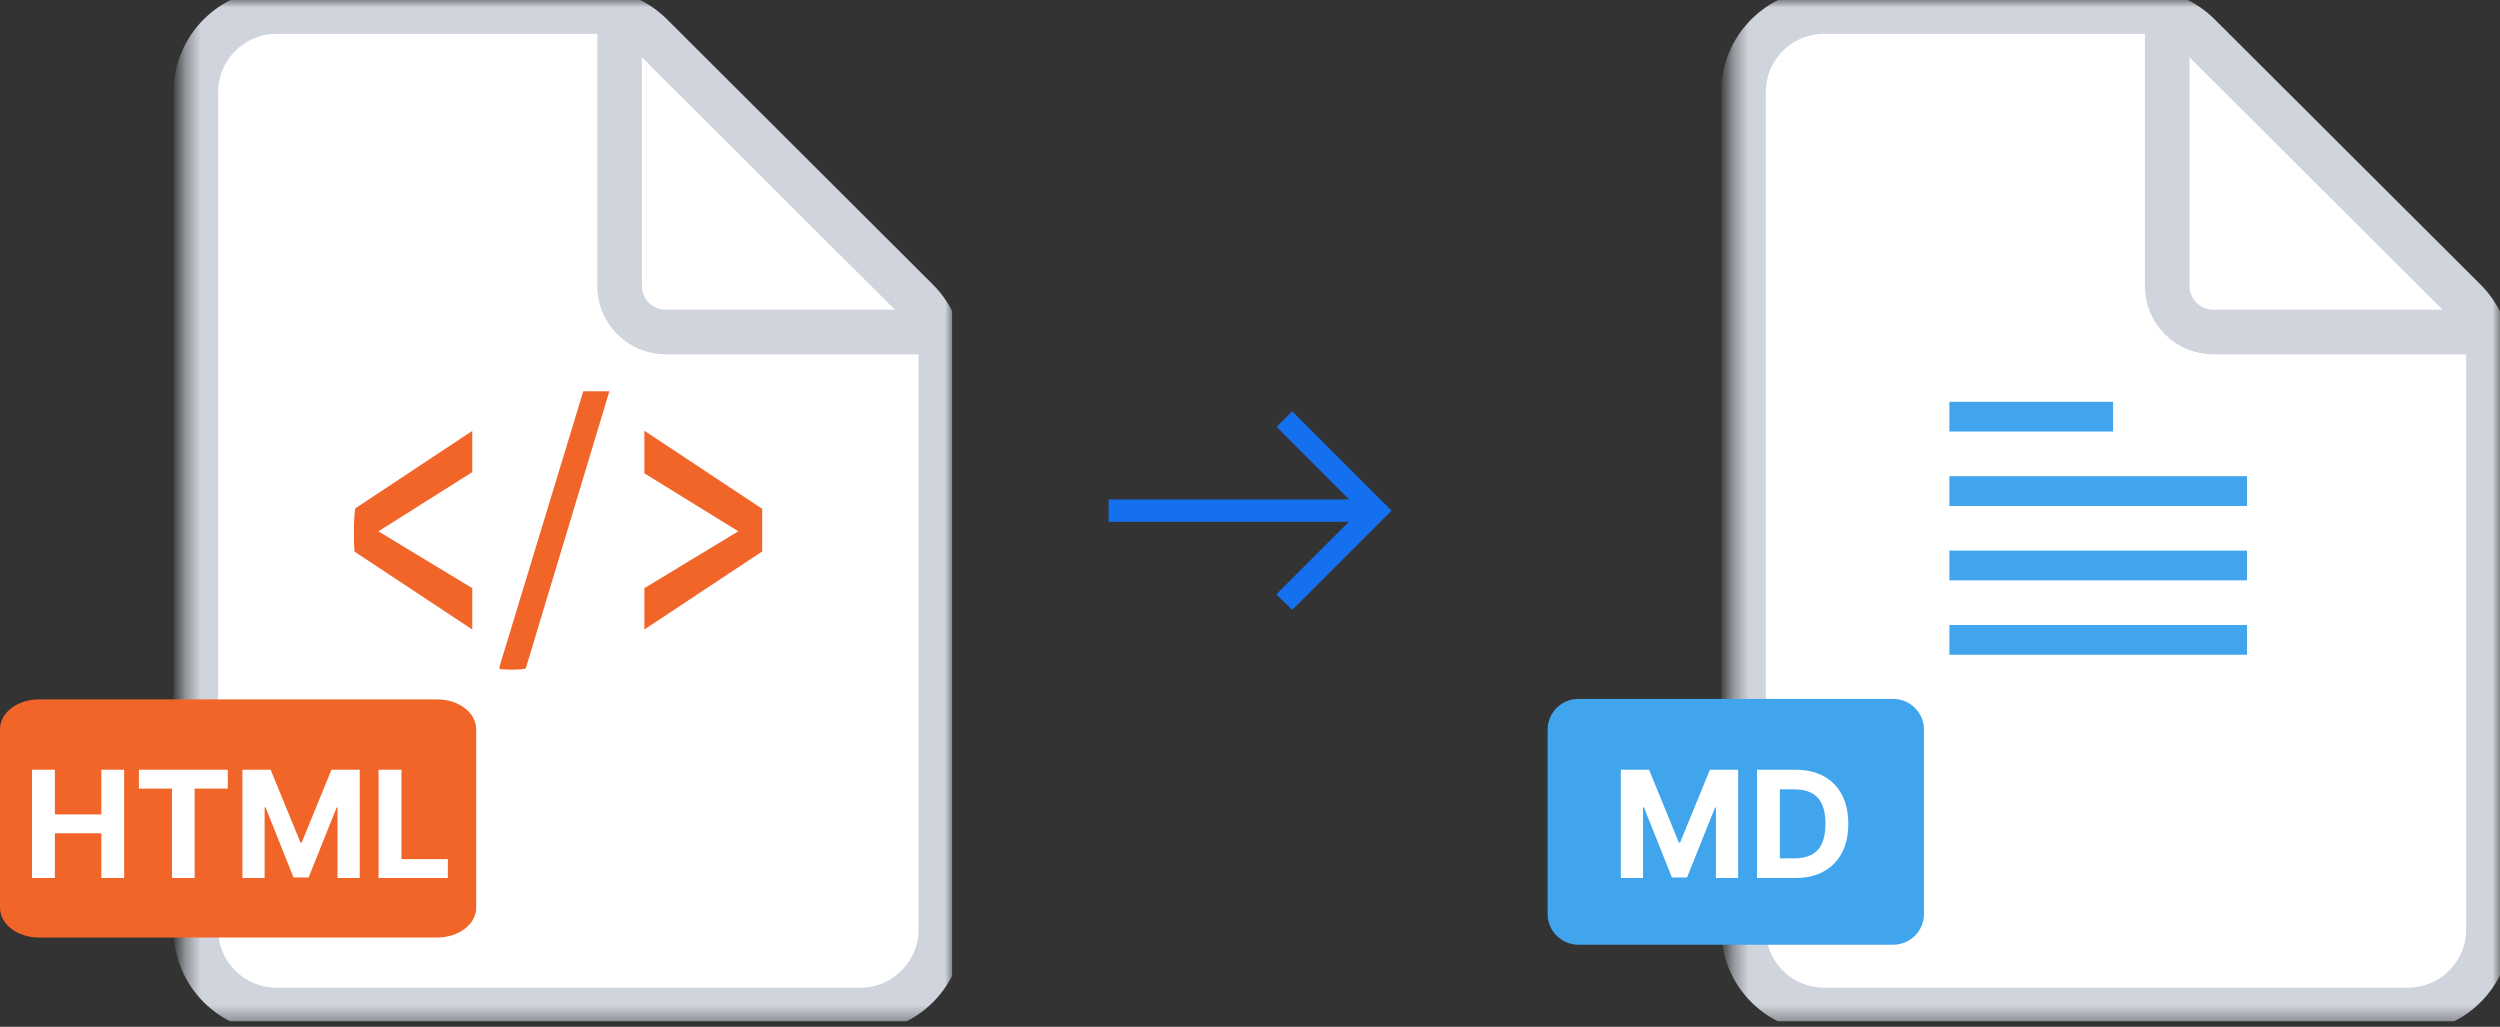 <svg width="168" height="69" viewBox="0 0 168 69" fill="none" xmlns="http://www.w3.org/2000/svg">
<rect x="0" y="0" width="168" height="69" fill="#333333" stroke="none"/>
<g clip-path="url(#clip0_1719_5583)">
<mask id="mask0_1719_5583" style="mask-type:luminance" maskUnits="userSpaceOnUse" x="12" y="0" width="52" height="69">
<path d="M64 0H12.387V68.645H64V0Z" fill="white"/>
</mask>
<g mask="url(#mask0_1719_5583)">
<path d="M57.806 67.871H18.581C15.588 67.871 13.161 65.445 13.161 62.452V6.194C13.161 3.201 15.588 0.774 18.581 0.774H39.934C41.368 0.774 42.745 1.344 43.761 2.357L61.633 20.185C62.653 21.202 63.226 22.582 63.226 24.022V62.452C63.226 65.445 60.799 67.871 57.806 67.871Z" fill="white" stroke="#D0D5DD" stroke-width="3"/>
<path d="M41.635 1.716V19.213C41.635 20.923 43.021 22.31 44.731 22.31H62.28" stroke="#D0D5DD" stroke-width="3" stroke-linecap="round"/>
</g>
<path d="M29.388 47H2.612C1.17 47 0 47.895 0 49V61C0 62.105 1.17 63 2.612 63H29.388C30.831 63 32 62.105 32 61V49C32 47.895 30.831 47 29.388 47Z" fill="#F16529"/>
<path d="M2.15 59V51.727H3.687V54.728H6.809V51.727H8.343V59H6.809V55.996H3.687V59H2.15ZM9.334 52.995V51.727H15.307V52.995H13.08V59H11.56V52.995H9.334ZM16.29 51.727H18.187L20.189 56.614H20.275L22.277 51.727H24.174V59H22.682V54.266H22.622L20.74 58.965H19.724L17.842 54.249H17.782V59H16.29V51.727ZM25.441 59V51.727H26.978V57.732H30.096V59H25.441Z" fill="white"/>
<path d="M51.568 34.003V37.245L42.951 42.956V39.328L48.942 35.7L42.951 32.003V28.293L51.568 34.003Z" fill="#F16529"/>
<path d="M51.761 33.711L51.918 33.815V37.433L51.761 37.537L42.602 43.608V39.13L48.272 35.697L42.602 32.199V27.64L51.761 33.711ZM43.301 31.807L49.613 35.703L49.124 35.999L43.301 39.525V42.303L51.218 37.057V34.191L43.301 28.944V31.807Z" fill="white"/>
<path d="M32.086 28.293V31.92L26.095 35.7L32.086 39.328V42.956L23.665 37.383C23.47 37.273 23.483 37.093 23.457 36.873C23.418 36.404 23.405 34.169 23.587 33.934L32.086 28.306V28.293Z" fill="#F16529"/>
<path d="M32.078 28.293H32.437V32.114L32.273 32.216L26.76 35.693L32.268 39.029L32.437 39.13V43.607L23.472 37.674C23.297 37.568 23.204 37.42 23.16 37.264C23.126 37.143 23.118 36.981 23.11 36.914L23.108 36.902L23.109 36.901C23.088 36.647 23.075 35.957 23.089 35.307C23.097 34.98 23.111 34.655 23.136 34.393C23.148 34.263 23.165 34.141 23.185 34.04C23.195 33.989 23.208 33.937 23.224 33.889C23.238 33.847 23.264 33.781 23.311 33.72L23.346 33.674L23.394 33.642L31.893 28.014L32.078 28.293ZM23.873 34.164C23.872 34.168 23.872 34.172 23.87 34.177C23.857 34.245 23.845 34.34 23.833 34.459C23.811 34.697 23.797 35.004 23.789 35.324C23.775 35.955 23.788 36.604 23.805 36.831L23.814 36.919C23.817 36.947 23.818 36.97 23.821 36.992C23.826 37.035 23.83 37.059 23.834 37.074V37.077L23.837 37.079L23.848 37.084L23.858 37.091L31.737 42.304V39.525L25.43 35.706L25.909 35.404L31.737 31.727V28.957L23.873 34.164Z" fill="white"/>
<path d="M40.95 26.294L35.336 44.902C35.193 45.026 34.023 45.012 33.764 44.971C33.595 44.943 33.543 45.054 33.582 44.75L39.196 26.294H40.95Z" fill="#F16529"/>
</g>
<mask id="mask1_1719_5583" style="mask-type:alpha" maskUnits="userSpaceOnUse" x="72" y="22" width="24" height="25">
<rect x="72" y="22.323" width="24" height="24" fill="#D9D9D9"/>
</mask>
<g mask="url(#mask1_1719_5583)">
<path d="M86.837 40.986L85.767 39.942L90.646 35.063H74.5V33.563H90.656L85.792 28.684L86.837 27.64L93.51 34.313L86.837 40.986Z" fill="#1570EF"/>
</g>
<g clip-path="url(#clip1_1719_5583)">
<mask id="mask2_1719_5583" style="mask-type:luminance" maskUnits="userSpaceOnUse" x="116" y="0" width="52" height="69">
<path d="M168 0H116.387V68.645H168V0Z" fill="white"/>
</mask>
<g mask="url(#mask2_1719_5583)">
<path d="M161.806 67.871H122.58C119.587 67.871 117.161 65.445 117.161 62.452V6.194C117.161 3.201 119.587 0.774 122.58 0.774H143.934C145.369 0.774 146.745 1.344 147.761 2.357L165.633 20.185C166.653 21.202 167.226 22.582 167.226 24.022V62.452C167.226 65.445 164.799 67.871 161.806 67.871Z" fill="white" stroke="#D0D5DD" stroke-width="3"/>
<path d="M145.635 1.716V19.213C145.635 20.923 147.021 22.31 148.732 22.31H166.28" stroke="#D0D5DD" stroke-width="3" stroke-linecap="round"/>
<path d="M151 44L131 44L131 42L151 42L151 44Z" fill="#41A5EE"/>
<path d="M151 39L131 39L131 37L151 37L151 39Z" fill="#41A5EE"/>
<path d="M151 34L131 34L131 32L151 32L151 34Z" fill="#41A5EE"/>
<path d="M142 29L131 29L131 27L142 27L142 29Z" fill="#41A5EE"/>
</g>
<path d="M127.226 46.968H106.065C104.924 46.968 104 47.892 104 49.032V61.419C104 62.56 104.924 63.484 106.065 63.484H127.226C128.366 63.484 129.29 62.56 129.29 61.419V49.032C129.29 47.892 128.366 46.968 127.226 46.968Z" fill="#41A5EE"/>
<path d="M108.919 51.727H110.816L112.818 56.614H112.904L114.906 51.727H116.803V59H115.311V54.266H115.251L113.369 58.965H112.353L110.471 54.249H110.411V59H108.919V51.727ZM120.648 59H118.07V51.727H120.669C121.401 51.727 122.03 51.873 122.558 52.164C123.086 52.453 123.492 52.868 123.776 53.41C124.063 53.953 124.206 54.601 124.206 55.356C124.206 56.114 124.063 56.765 123.776 57.31C123.492 57.854 123.084 58.272 122.551 58.563C122.021 58.854 121.386 59 120.648 59ZM119.607 57.682H120.584C121.038 57.682 121.421 57.602 121.731 57.441C122.043 57.278 122.278 57.026 122.434 56.685C122.593 56.341 122.672 55.899 122.672 55.356C122.672 54.819 122.593 54.38 122.434 54.039C122.278 53.698 122.045 53.447 121.734 53.286C121.424 53.125 121.042 53.045 120.587 53.045H119.607V57.682Z" fill="white"/>
</g>
<defs>
<clipPath id="clip0_1719_5583">
<rect width="64" height="68.645" fill="white"/>
</clipPath>
<clipPath id="clip1_1719_5583">
<rect width="64" height="68.645" fill="white" transform="translate(104)"/>
</clipPath>
</defs>
</svg>
